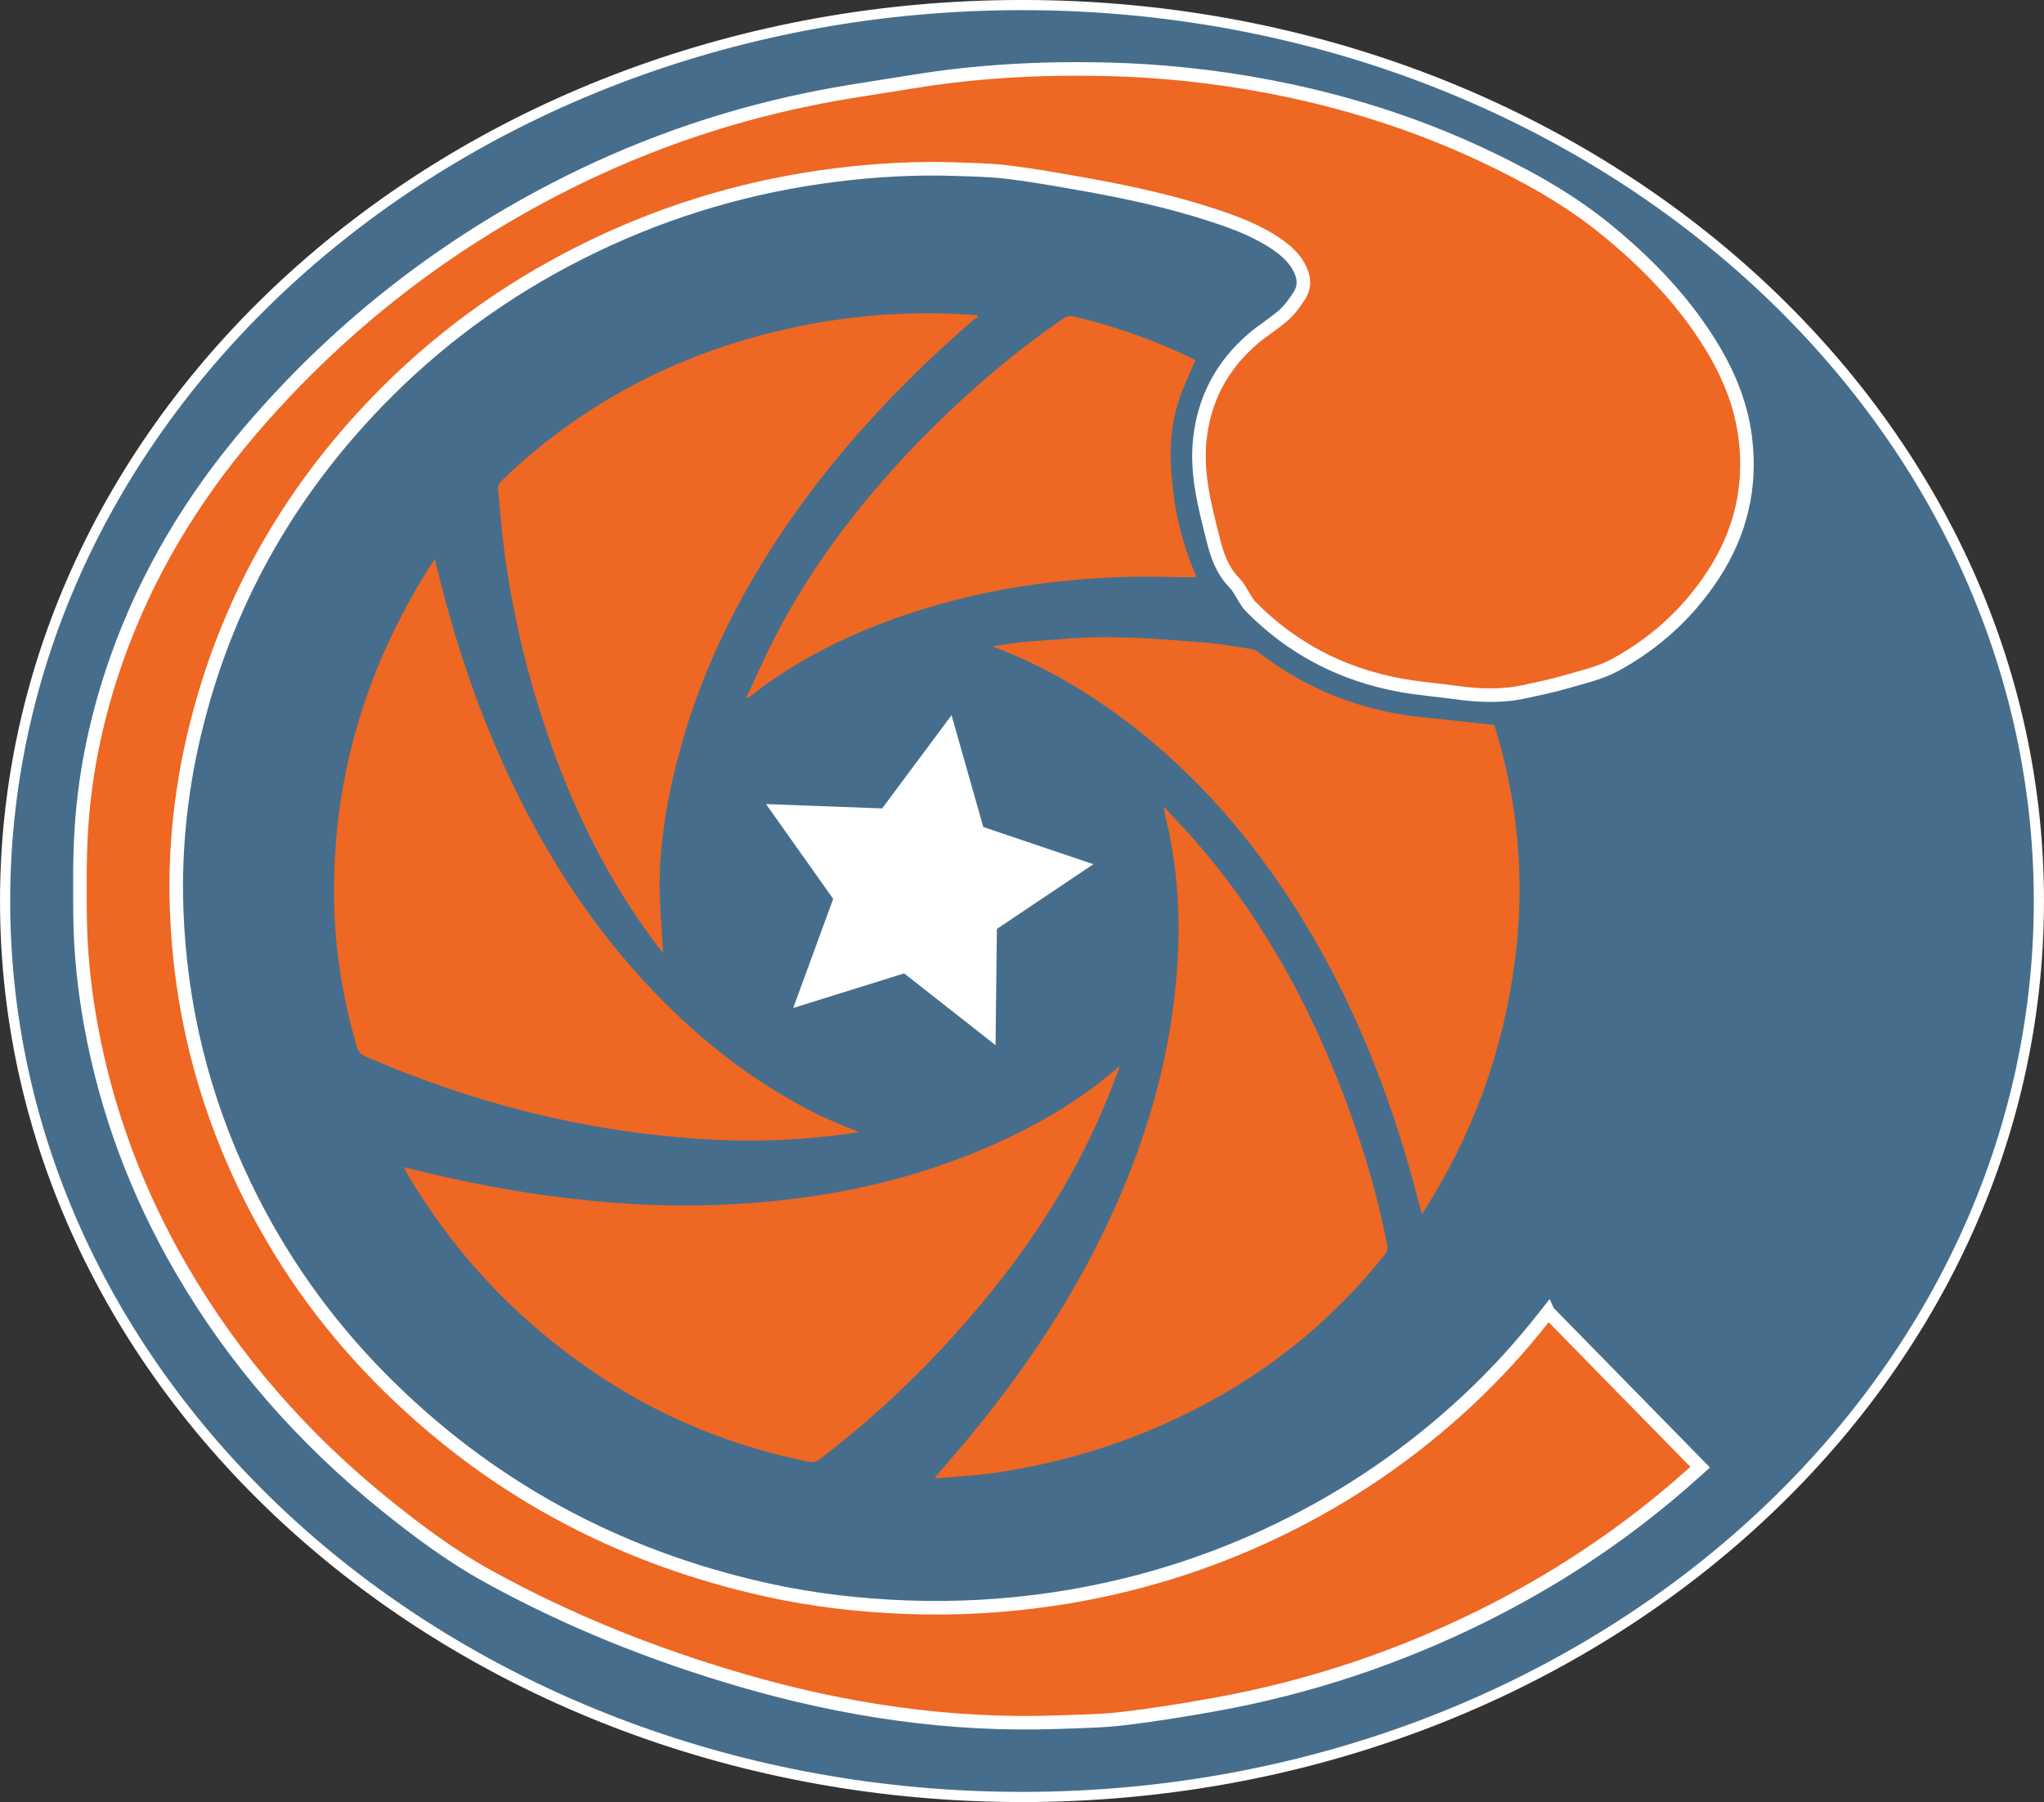 <?xml version="1.0" encoding="UTF-8"?>
<svg data-bbox="1.4 1.39 558.08 491.7" viewBox="0 0 560.88 494.48" xmlns="http://www.w3.org/2000/svg" data-type="ugc">
    <rect x="0" y="0" width="560.88" height="494.48" fill="#333333" stroke="none"/>
    <g>
        <path fill="#466e8c" stroke-width="2.79" stroke="#ffffff" stroke-miterlimit="10" d="M559.48 247.24c0 135.78-124.93 245.85-279.04 245.85S1.4 383.02 1.4 247.24 126.33 1.39 280.44 1.39s279.04 110.07 279.04 245.85z"/>
        <path d="M424.82 360.03c13.95 14.24 27.76 28.33 41.71 42.56-1.96 1.74-3.86 3.48-5.82 5.16-16.58 14.27-34.75 26.2-54.4 35.9-23.14 11.42-47.43 19.47-72.86 24.06-8.38 1.51-16.79 2.87-25.24 3.87-5.9.7-11.89.76-17.84.98-29.66 1.08-58.61-3.25-87.01-11.53-24.32-7.09-47.7-16.45-69.84-28.71-9.82-5.44-18.82-12.16-27.56-19.19-22.76-18.33-41.73-39.89-56.35-65.14-12-20.74-20.31-42.84-24.62-66.36-1.85-10.11-2.93-20.34-3.02-30.63-.07-8.15-.14-16.33.42-24.46 1.07-15.62 4.39-30.84 9.6-45.63 8.21-23.3 20.75-44.13 36.81-62.9 23.37-27.31 51.1-49.29 83.11-65.92 21.98-11.42 45.15-19.69 69.43-24.74 9.7-2.02 19.54-3.38 29.33-4.98 17.46-2.85 35.05-3.77 52.72-3.37 15.08.35 30.04 1.93 44.87 4.76 20.29 3.88 39.85 9.99 58.53 18.77 11.93 5.61 23.46 11.95 33.7 20.27 11.34 9.21 21.43 19.61 29.09 32.11 4.77 7.79 8.19 16.11 9.33 25.2 1.7 13.63-1.31 26.21-8.87 37.73-6.86 10.44-15.88 18.66-26.81 24.61-4.21 2.29-9.13 3.35-13.81 4.73-3.61 1.06-7.32 1.78-11 2.6-6.34 1.4-12.7 1.11-19.07.23-4.99-.69-10.02-1.07-14.97-1.97-15.93-2.89-29.72-9.99-41.06-21.48-1.89-1.91-2.78-4.79-4.67-6.71-3.29-3.35-4.71-7.61-5.75-11.79-2.25-8.94-4.66-17.94-3.68-27.35 1.17-11.18 6.06-20.43 14.6-27.75 2.67-2.29 5.75-4.11 8.37-6.44 1.73-1.54 3.15-3.49 4.4-5.46 1.64-2.59 1.24-5.32-.23-7.92-1.4-2.49-3.45-4.37-5.78-5.98-5.25-3.65-11.16-5.92-17.19-7.92-12.24-4.06-24.81-6.73-37.5-8.95-6.43-1.12-12.87-2.28-19.35-3.06-4.8-.58-9.66-.66-14.5-.82-10.97-.36-21.89.25-32.77 1.62-23.04 2.89-45.05 9.28-65.97 19.29-21.22 10.15-40.24 23.4-56.87 39.95-25.83 25.71-43.51 56.05-52.42 91.3-4.24 16.76-6.16 33.81-5.54 51.08.95 26.41 7.13 51.61 18.59 75.49 9.4 19.59 21.74 37.18 37.01 52.71 29.52 30.02 65.08 49.28 106.29 58.41 12.64 2.8 25.47 4.28 38.43 4.76 13.31.49 26.54-.23 39.7-2.14 21.65-3.16 42.34-9.44 62.03-18.92 19.32-9.3 36.8-21.25 52.41-35.86 7.52-7.03 14.44-14.61 20.78-22.71.32-.41.66-.82 1.1-1.38Z" stroke-width="3.72" stroke="#ffffff" stroke-miterlimit="10" fill="#ee6723"/>
        <path d="M307.28 292.78c-1.58 3.97-2.98 7.74-4.56 11.43-8.84 20.75-21.19 39.32-35.86 56.43-12.56 14.64-26.42 27.96-41.82 39.68-1.06.81-2.02 1.02-3.3.76-19.85-4.04-38.37-11.34-55.36-22.3-22.21-14.33-40.2-32.73-53.8-55.3-.57-.94-1.08-1.91-1.79-3.18.79.17 1.27.27 1.75.39 14.52 3.64 29.18 6.49 44.06 8.2 11.23 1.29 22.49 2.03 33.78 1.89 28.62-.35 56.34-5.15 82.61-16.87 11.31-5.04 21.96-11.18 31.51-19.08.74-.61 1.47-1.26 2.2-1.88.03-.03.09-.03.56-.17Z" fill="#ee6723"/>
        <path d="M235.4 310.71c-2.44.33-4.87.72-7.31.99-10.51 1.19-21.06 1.57-31.63 1.06-33.56-1.6-65.57-9.59-96.3-22.91-1.16-.5-1.82-1.17-2.18-2.4-3.61-12.36-5.82-24.94-6.23-37.82-1.07-33.89 7.9-65.06 25.94-93.76.45-.72.96-1.42 1.62-2.38.64 2.54 1.21 4.79 1.78 7.03 5.33 20.9 12.57 41.1 22.4 60.35 9.61 18.83 21.43 36.15 36.14 51.46 12.82 13.35 27.27 24.62 43.88 33.03 1.94.98 3.93 1.87 5.92 2.73 1.95.84 3.94 1.58 5.91 2.36l.06.25Z" fill="#ee6723"/>
        <path d="M256.49 405.5c3.57-4.21 7.03-8.16 10.36-12.21 16.95-20.62 31.23-42.85 41.5-67.5 6.55-15.72 11.23-31.96 13.5-48.83 2.31-17.21 2.28-34.36-1.69-51.38-.31-1.34-.7-2.67-.8-4.19 3.06 3.32 6.22 6.57 9.17 9.98 19.08 22.05 32.4 47.31 42.17 74.53 4.22 11.76 7.69 23.74 9.99 36.03.13.67-.13 1.62-.57 2.17-14.07 17.74-31.25 31.78-51.43 42.23-17.62 9.13-36.32 15.01-55.98 17.86-4.93.71-9.92.96-14.89 1.4-.37.03-.75-.04-1.35-.08Z" fill="#ee6723"/>
        <path d="M181.9 261.4c-.46-.54-.77-.88-1.05-1.25-14.15-18.52-24.17-39.13-31.44-61.13-5.2-15.72-8.92-31.77-11.06-48.17-.73-5.56-1.19-11.16-1.68-16.76-.06-.64.31-1.52.78-1.98 21.89-21.19 47.92-34.85 77.67-41.67 13.65-3.13 27.48-4.63 41.49-4.47 3.81.04 7.62.33 11.44.51l.3.54c-.36.21-.77.37-1.07.64-19.25 16.64-36.62 34.99-51.05 55.94-14.21 20.62-25 42.8-30.93 67.17-2.55 10.48-4.27 21.09-4.3 31.88-.02 5.98.59 11.96.91 17.94v.81Z" fill="#ee6723"/>
        <path d="M272.23 177.38c3.15-.44 6.29-1.04 9.46-1.28 7.43-.55 14.88-1.3 22.32-1.25 8.65.05 17.31.75 25.95 1.41 4.48.34 8.93 1.15 13.38 1.82.67.1 1.38.44 1.92.86 13.13 10.12 27.97 16.04 44.5 17.82 6.68.72 13.37 1.42 20.27 2.15 6.6 21.09 8.54 42.86 5.63 65.01-3.27 24.85-11.67 47.87-25.48 69.29-1.09-4.05-2.04-7.75-3.08-11.42-7.59-26.9-18.27-52.46-33.76-75.91-14.61-22.11-32.52-41.04-55.04-55.45-8.2-5.24-16.8-9.68-26.07-13.06Z" fill="#ee6723"/>
        <path d="M204.81 191.41c2.57-5.46 4.98-11 7.73-16.36 9.84-19.14 22.7-36.16 37.54-51.74 12.78-13.41 26.65-25.59 41.96-36.1.58-.4 1.54-.61 2.21-.46 11.63 2.71 22.81 6.69 33.54 11.92.16.08.3.21.22.15-1.6 3.87-3.41 7.54-4.65 11.4-2.81 8.74-2.4 17.63-1.16 26.64 1.03 7.46 3.17 14.51 6.11 21.5-2.17 0-4.22.06-6.27-.01-9.36-.31-18.69.01-28.01.86-12.37 1.12-24.55 3.28-36.5 6.68-17.06 4.86-33.15 11.77-47.62 22.1-1.61 1.15-3.15 2.39-4.72 3.59l-.4-.17Z" fill="#ee6723"/>
        <path fill="#ffffff" d="M273.18 286.79 248.1 267.1l-30.44 9.49 10.97-29.94-18.43-26.01 31.86 1.19 19.05-25.58 8.71 30.68 30.21 10.21-26.48 17.76-.37 31.89z"/>
    </g>
</svg>
